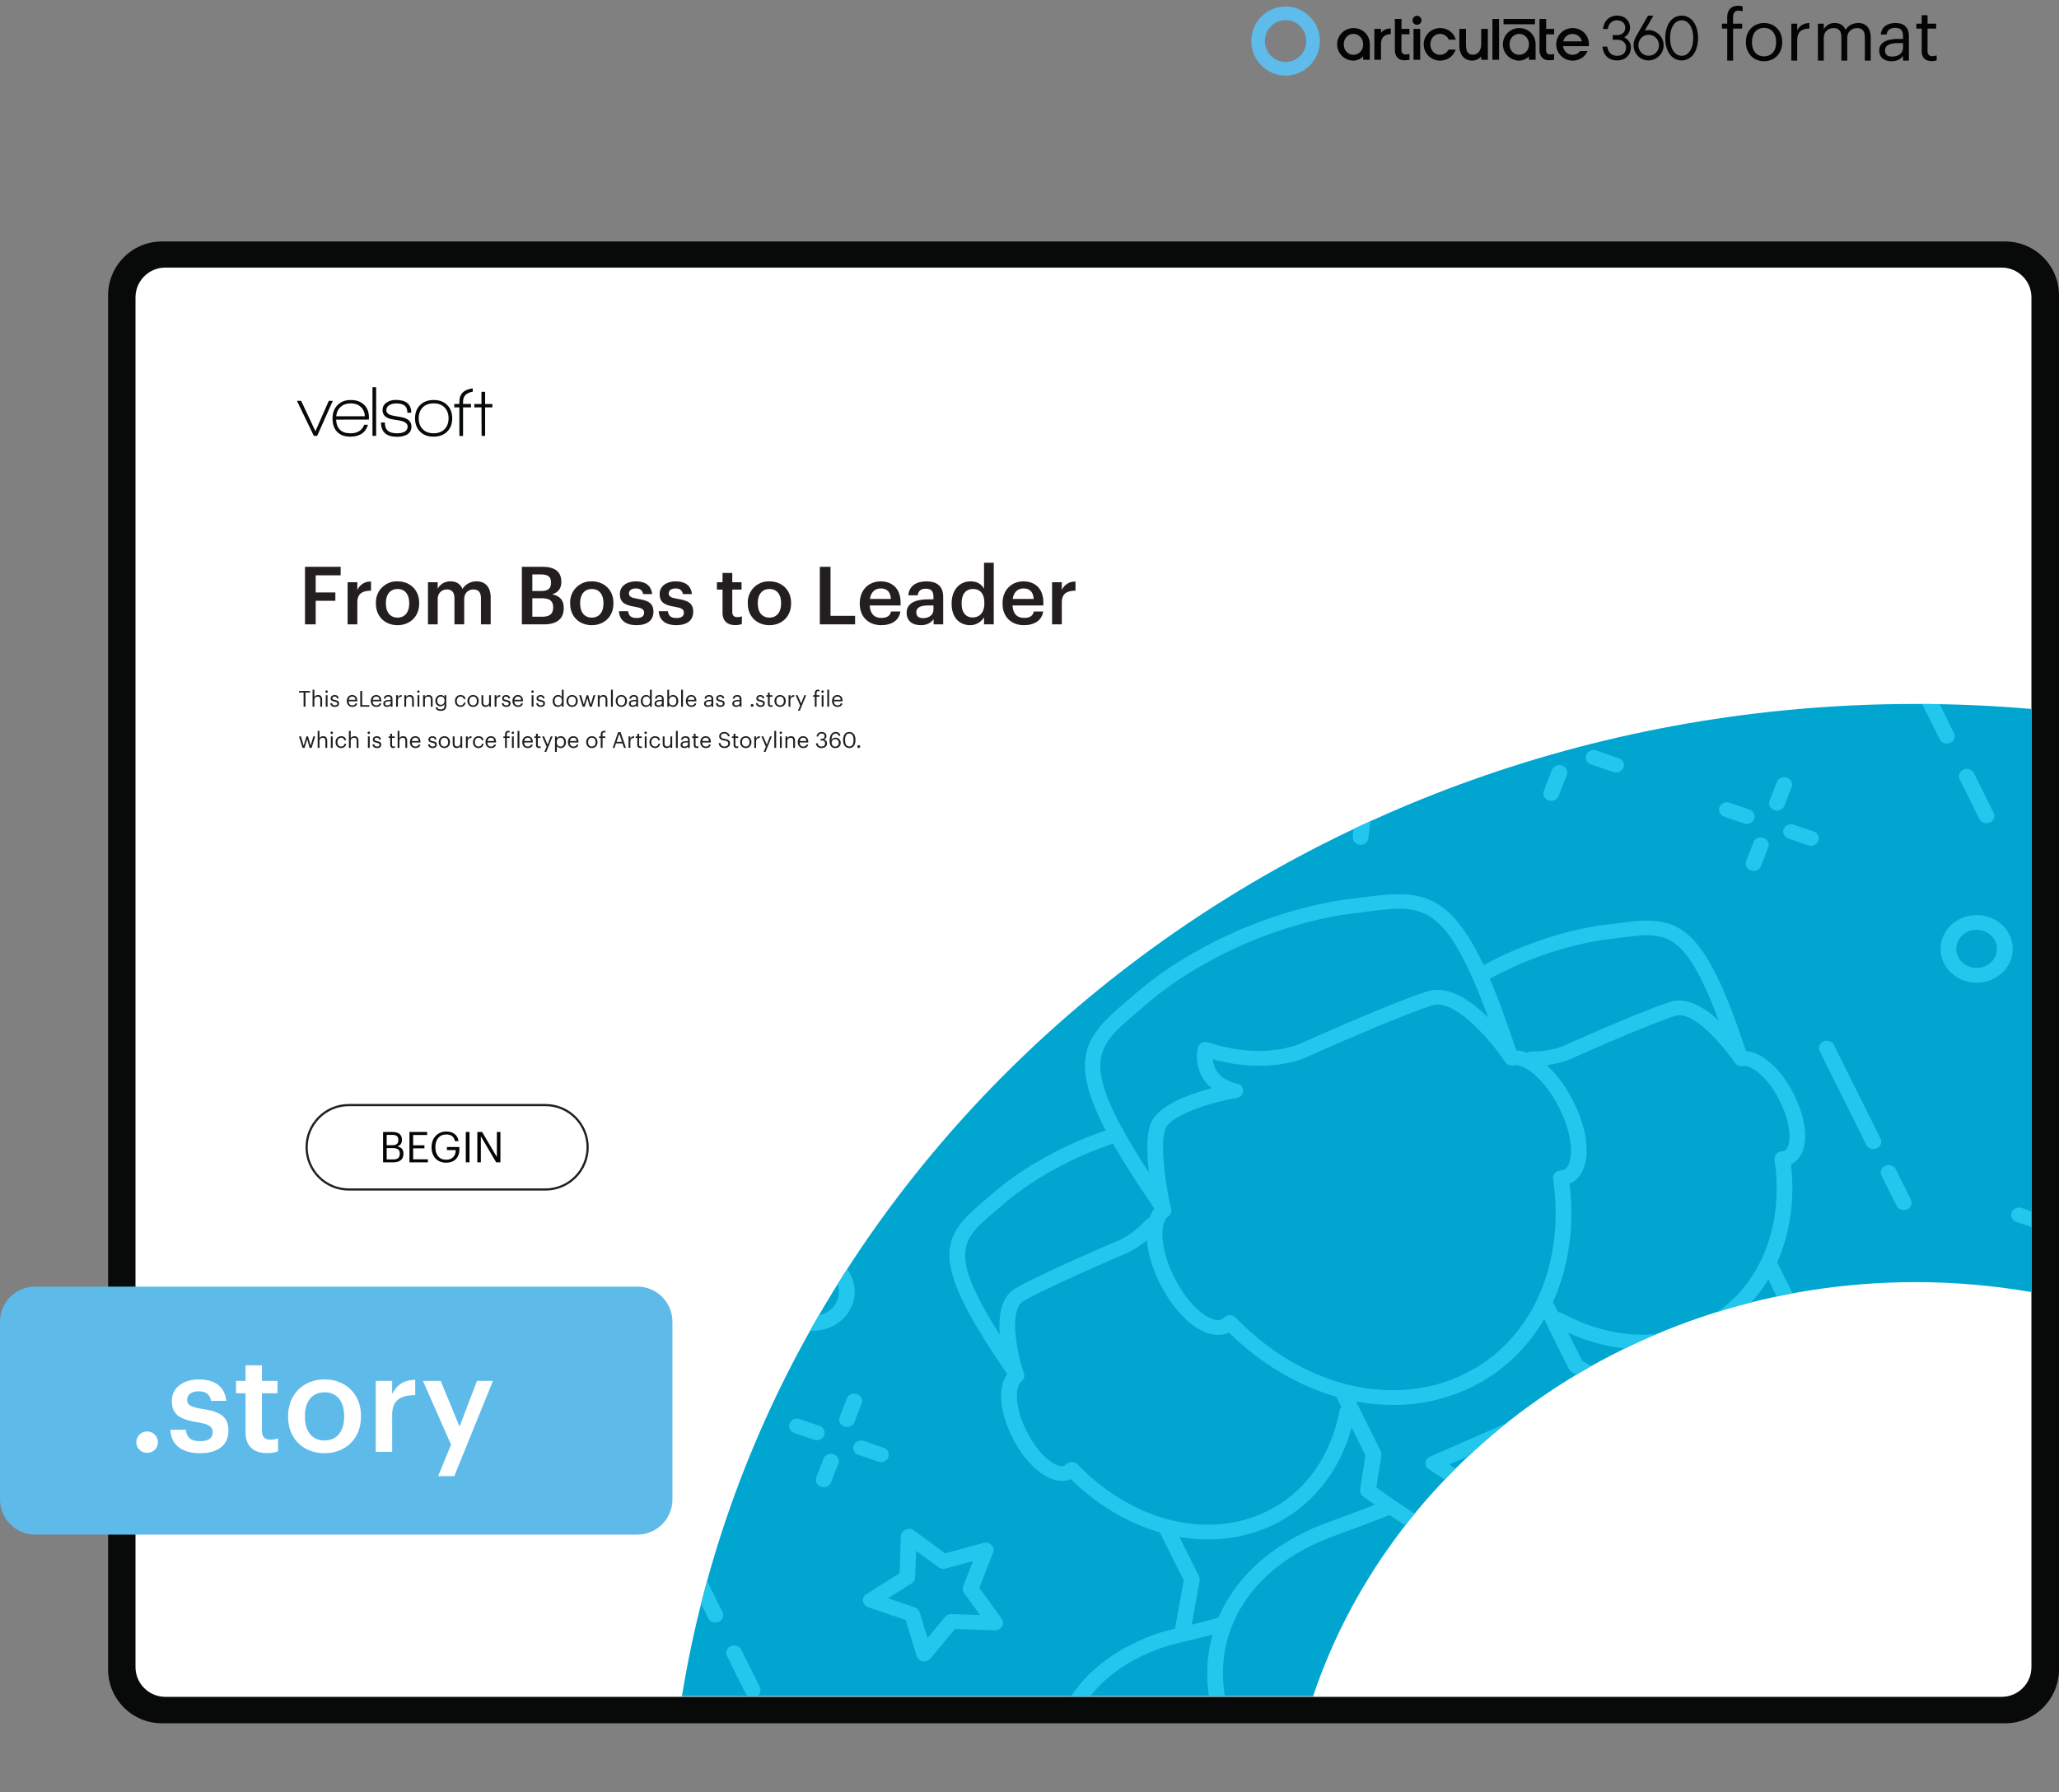 <svg xmlns="http://www.w3.org/2000/svg" xmlns:xlink="http://www.w3.org/1999/xlink" width="1251.275" height="1089.232" viewBox="0 0 938.456 816.924"><rect x="0" y="0" width="938.456" height="816.924" fill="#808080" stroke="none"/><g data-name="Figure"><g data-name="PlacedPDF"><clipPath id="a"><path transform="matrix(1 0 0 -1 0 816.924)" d="M49.276 31.411h889.18v785.514H49.276z"></path></clipPath><g clip-path="url(#a)"><path d="M911.885 778.457H77.768c-11.98 0-21.694-9.713-21.694-21.694V136.61c0-11.982 9.713-21.695 21.694-21.695h834.117c11.981 0 21.694 9.713 21.694 21.695v620.153c0 11.98-9.713 21.694-21.694 21.694" fill="#fff"></path></g><path d="M144.555 198.683h-1.505l-7.719-15.962h1.93l6.51 13.836 6.083-13.836h1.831z" fill="#070a0a"></path><clipPath id="b"><path transform="matrix(1 0 0 -1 0 816.924)" d="M49.276 31.411h889.18v785.514H49.276z"></path></clipPath><g clip-path="url(#b)"><path d="M159.863 183.866c-1.854 0-3.375.523-4.563 1.57-1.19 1.047-1.88 2.486-2.077 4.318h13.083c-.11-1.832-.747-3.271-1.913-4.318-1.167-1.047-2.677-1.57-4.53-1.57m-6.672 7.425c.217 4.143 2.408 6.214 6.574 6.214 3.16 0 5.244-1.296 6.247-3.891h1.7c-.632 2.049-1.711 3.488-3.237 4.317-1.33.74-2.923 1.112-4.776 1.112-2.682 0-4.732-.774-6.15-2.322-1.33-1.44-1.994-3.435-1.994-5.986 0-2.507.757-4.536 2.273-6.084s3.527-2.322 6.035-2.322 4.514.703 6.018 2.109c1.505 1.407 2.258 3.299 2.258 5.675v1.145zM169.773 176.506h1.668v22.177h-1.668zM180.96 199.108c-4.864 0-7.295-2.18-7.295-6.542h1.734c0 1.723.446 2.977 1.341 3.762.893.785 2.311 1.177 4.252 1.177 1.308 0 2.388-.207 3.238-.62 1.047-.546 1.57-1.353 1.57-2.422 0-1.308-1.09-2.213-3.27-2.714-.154-.044-1.244-.219-3.272-.524-3.27-.5-4.906-1.919-4.906-4.252 0-1.526.654-2.715 1.962-3.566 1.112-.74 2.475-1.112 4.09-1.112 4.687 0 7.032 1.941 7.032 5.822h-1.767c0-1.482-.404-2.556-1.21-3.22-.807-.666-2.105-.999-3.892-.999-1.2 0-2.214.24-3.042.72-.96.567-1.44 1.352-1.44 2.355 0 1.308 1.07 2.148 3.206 2.518.567.11 1.722.317 3.467.622 3.184.545 4.776 1.995 4.776 4.35 0 1.657-.72 2.89-2.159 3.696-1.157.633-2.628.95-4.416.95M202.645 185.746c-1.2-1.254-2.867-1.88-5.004-1.88-2.094 0-3.751.615-4.972 1.847-1.222 1.232-1.831 2.895-1.831 4.99 0 2.07.615 3.722 1.847 4.954 1.232 1.232 2.884 1.847 4.956 1.847 2.07 0 3.723-.615 4.956-1.847 1.23-1.232 1.847-2.884 1.847-4.955 0-2.05-.6-3.702-1.8-4.956m-5.036 13.296c-2.595 0-4.65-.774-6.166-2.322s-2.273-3.554-2.273-6.018c0-2.552.779-4.585 2.339-6.1 1.559-1.516 3.614-2.274 6.165-2.274 2.552 0 4.596.758 6.133 2.273 1.538 1.516 2.307 3.55 2.307 6.101 0 2.55-.78 4.578-2.34 6.083-1.558 1.505-3.613 2.257-6.165 2.257M221.112 185.694v12.989h-1.602l-.066-12.99h-3.238v-1.536h3.238v-5.558h1.668v5.558h3.304v1.537zM211.051 183.08c0-2.543 1.472-4.048 4.416-4.518v-1.534c-4.055.51-6.084 2.526-6.084 6.052v1.047h-2.355v1.57h2.355v13.018h1.668v-13.018h3.631v-1.57h-3.63z" fill="#070a0a"></path><path d="M179.295 528.495c2.01 0 2.938-.89 2.938-2.571v-.077c0-1.702-.947-2.514-3.17-2.514h-2.823v5.162zm-.542-6.477c2.03 0 2.804-.734 2.804-2.436v-.077c0-1.566-.909-2.204-2.842-2.204h-2.475v4.717zm-4.156-6.032h4.156c2.572 0 4.447.851 4.447 3.577v.078c0 1.256-.503 2.377-2.088 2.918 2.011.484 2.765 1.508 2.765 3.306v.078c0 2.61-1.779 3.866-4.543 3.866h-4.737zM186.623 515.986h8.062v1.373h-6.38v4.697h5.143v1.373h-5.143v5.007h6.728v1.373h-8.41zM196.697 522.985v-.155c0-4.04 2.726-7.057 6.69-7.057 2.744 0 5.2 1.276 5.625 4.39h-1.682c-.387-2.204-1.895-3.056-3.905-3.056-3.17 0-4.988 2.32-4.988 5.704v.154c0 3.422 1.701 5.665 4.95 5.665 2.996 0 4.291-1.953 4.35-4.408h-4.04v-1.392h5.682v1.025c0 4.002-2.455 6.128-5.993 6.128-4.253 0-6.689-2.958-6.689-6.998M212.301 515.987h1.682v13.823h-1.682zM217.56 515.986h2.185l6.728 11.426v-11.426h1.604v13.823h-1.933l-6.98-11.85v11.85h-1.604z" fill="#030505"></path><path stroke-miterlimit="10" fill="none" stroke="#231f20" d="M158.987 542.19c-10.624 0-19.236-8.612-19.236-19.236s8.612-19.236 19.236-19.236h89.611c10.624 0 19.236 8.612 19.236 19.236s-8.612 19.236-19.236 19.236h-89.61z"></path><path d="M75.313 773.452c-7.428 0-13.555-6.05-13.555-13.555V135.533c0-7.429 6.05-13.555 13.555-13.555h837.03c7.428 0 13.554 6.05 13.554 13.555v624.364h.001c0 7.429-6.05 13.555-13.555 13.555zm863.144-12.368V134.576c0-13.555-11.028-24.506-24.506-24.506H73.781c-13.554 0-24.505 11.027-24.505 24.506v626.432c0 13.554 11.027 24.505 24.505 24.505h840.17c13.478 0 24.429-10.951 24.506-24.429" fill="#080909"></path></g><clipPath id="c"><path transform="matrix(1 0 0 -1 0 816.924)" d="M49.276 31.411h889.18v785.514H49.276z"></path></clipPath><g clip-path="url(#c)"><symbol id="d"><path d="M.075 0h.083v.453h.128v.07H.158v.094c0 .053.022.09.076.09A.163.163 0 0 0 .293.696v.07a.168.168 0 0 1-.062.01C.127.776.075.714.075.608V.523H0v-.07h.075V0z"></path></symbol><symbol id="e"><path d="M.257.069C.151.069.086.147.086.266v.008c0 .12.066.198.171.198.104 0 .171-.078.171-.199V.266C.428.148.362.069.257.069M.256 0c.149 0 .258.109.258.267v.008c0 .157-.109.266-.257.266C.109.541 0 .431 0 .274V.266C0 .113.107 0 .256 0z"></path></symbol><symbol id="f"><path d="M0 0h.083v.287c0 .129.067.162.172.167v.078C.161.529.116.488.083.429v.094H0V0z"></path></symbol><symbol id="g"><path d="M0 0h.083v.32c0 .094.07.14.138.14C.293.46.332.422.332.33V0h.083v.32c0 .094.07.14.138.14C.625.46.664.422.664.33V0h.083v.324c0 .152-.082.208-.176.208C.506.532.428.502.392.434.365.504.306.532.239.532A.17.17 0 0 1 .083.443v.08H0V0z"></path></symbol><symbol id="h"><path d="M.174 0c.077 0 .124.026.163.075V.009H.42v.345C.42.5.329.541.229.541.128.541.033.497.022.378h.083c.008.064.048.094.12.094.08 0 .112-.035.112-.118V.316H.262C.128.316 0 .275 0 .154 0 .047.077 0 .174 0m.008.066C.109.066.083.1.083.154c0 .077.077.103.182.103h.072V.192C.337.111.27.066.182.066z"></path></symbol><symbol id="i"><path d="M.216 0C.25 0 .27.005.287.011v.07A.17.17 0 0 0 .223.07C.181.07.158.095.158.146V.46H.28v.07H.158v.119H.075V.53H0V.46h.075V.138C.075.056.121 0 .216 0z"></path></symbol><use xlink:href="#d" transform="matrix(32.22 0 0 -32.22 784.82 27.627)" fill="#030505"></use><use xlink:href="#e" transform="matrix(32.22 0 0 -32.22 795.742 27.917)" fill="#030505"></use><use xlink:href="#f" transform="matrix(32.22 0 0 -32.22 816.46 27.627)" fill="#030505"></use><use xlink:href="#g" transform="matrix(32.22 0 0 -32.22 828.574 27.627)" fill="#030505"></use><use xlink:href="#h" transform="matrix(32.22 0 0 -32.22 856.51 27.917)" fill="#030505"></use><use xlink:href="#i" transform="matrix(32.22 0 0 -32.22 873.457 27.853)" fill="#030505"></use><path d="M740.277 16.994c1.298-.766 2.664-2.16 2.664-4.339 0-3.3-2.404-5.522-5.982-5.522-3.207 0-5.646 2.113-6.213 5.384l-.127.731h2.164l.106-.492c.478-2.19 1.998-3.497 4.07-3.497 2.27 0 3.785 1.365 3.785 3.396 0 2.292-1.796 3.334-3.567 3.334h-2.141v2.125h2.125c1.91 0 3.966 1.11 3.966 3.55 0 2.32-1.557 3.76-4.057 3.76-2.357 0-3.921-1.31-4.401-3.672l-.1-.497h-2.186l.11.717c.538 3.491 2.997 5.567 6.577 5.567 3.68 0 6.253-2.42 6.253-5.895.009-2.426-1.567-3.897-3.046-4.65M645.835 7.214a2.039 2.039 0 0 0-1.988 2.441 2.038 2.038 0 0 0 1.6 1.6 2.043 2.043 0 0 0 2.444-1.987 2.049 2.049 0 0 0-.599-1.456 2.049 2.049 0 0 0-1.457-.598M699.607 8.63h-14.323v2.427h14.323zM751.417 25.39c-2.608 0-4.654-2.09-4.654-4.76s2.046-4.774 4.654-4.774 4.687 2.104 4.687 4.787a4.604 4.604 0 0 1-1.334 3.35 4.673 4.673 0 0 1-1.534 1.034 4.728 4.728 0 0 1-1.82.363m0-11.667a6.365 6.365 0 0 0-1.787.265l3.974-6.854h-2.461l-5.32 9.229c-.904 1.656-1.255 2.866-1.255 4.267 0 3.875 3.013 6.91 6.856 6.91a7.021 7.021 0 0 0 4.839-2.076 6.872 6.872 0 0 0 1.992-4.833 6.871 6.871 0 0 0-1.992-4.832 7.017 7.017 0 0 0-4.84-2.076zM766.466 9.258c3.149 0 5.264 3.247 5.264 8.079 0 4.831-2.115 8.078-5.264 8.078-3.15 0-5.261-3.247-5.261-8.078 0-4.832 2.116-8.079 5.26-8.079m0-2.124c-4.464 0-7.465 4.101-7.465 10.203 0 6.101 3 10.203 7.466 10.203 4.465 0 7.466-4.099 7.466-10.203 0-6.105-3.001-10.203-7.466-10.203M629.739 14.649l-.297.349V13.17h-3.043v14.088h3.04V19.96c0-2.79 1.58-4.328 4.46-4.383v-2.598c-1.867.03-3.228.579-4.16 1.67M683.252 8.63h-3.039v18.628h3.039zM616.864 24.964c-2.5 0-4.384-2.043-4.384-4.75 0-2.705 1.885-4.75 4.384-4.75 2.499 0 4.44 2.045 4.44 4.75 0 2.707-1.91 4.75-4.44 4.75m0-12.163a7.422 7.422 0 0 0-5.247 2.172 7.41 7.41 0 0 0 0 10.484 7.426 7.426 0 0 0 5.247 2.17 6.255 6.255 0 0 0 4.44-1.938v1.569h3.043v-7.043c-.004-4.227-3.218-7.414-7.483-7.414M647.297 13.174h-3.04v14.084h3.04zM656.33 15.465a4.27 4.27 0 0 1 4.007 2.633h3.183c-.901-3.226-3.696-5.297-7.19-5.297a7.413 7.413 0 0 0-5.247 12.656 7.426 7.426 0 0 0 5.247 2.17c3.379 0 6.15-1.97 7.12-5.041h-3.232a4.263 4.263 0 0 1-3.888 2.378c-2.495 0-4.38-2.044-4.38-4.75s1.885-4.75 4.38-4.75M712.503 18.837l.07-.22a4.261 4.261 0 0 1 4.143-3.138 4.308 4.308 0 0 1 4.206 3.138l.066.22zm4.213-6.036a7.413 7.413 0 0 0-5.247 12.656 7.426 7.426 0 0 0 5.247 2.17c3.106 0 5.717-1.666 6.868-4.365h-3.399a4.221 4.221 0 0 1-3.469 1.702c-2.132 0-3.839-1.49-4.282-3.71l-.039-.2h11.751c.034-.28.052-.561.053-.843 0-4.223-3.218-7.41-7.483-7.41M638.778 8.63h-3.036v14.091c0 2.922 1.616 4.736 4.223 4.736a21.699 21.699 0 0 0 2.443-.182V24.65c-.648.098-1.3.156-1.955.174a1.745 1.745 0 0 1-1.689-1.852V15.65h3.644V13.17h-3.63zM704.704 8.63h-3.037v14.091c0 2.922 1.617 4.736 4.223 4.736a22.673 22.673 0 0 0 2.443-.178V24.65c-.647.098-1.3.156-1.954.174a1.744 1.744 0 0 1-1.69-1.852V15.65h3.658v-2.475h-3.643zM692.415 24.964c-2.499 0-4.384-2.043-4.384-4.75 0-2.705 1.885-4.75 4.384-4.75 2.499 0 4.443 2.045 4.443 4.75 0 2.707-1.913 4.75-4.443 4.75m0-12.163a7.42 7.42 0 0 0-7.421 7.414 7.414 7.414 0 0 0 7.421 7.413 6.247 6.247 0 0 0 4.443-1.94v1.57h3.039v-7.043c0-4.227-3.217-7.414-7.482-7.414M675.107 20.134c0 3.253-1.899 4.795-3.734 4.795-2.792 0-3.194-2.295-3.194-4.743v-7.012h-3.04v7.776c0 3.438 1.801 6.664 5.912 6.664a5.152 5.152 0 0 0 4.053-1.932v1.562h3.036v-14.07h-3.036z" fill="#030505"></path><path d="M585.946 28.254c5.205 0 9.424-4.275 9.424-9.548s-4.219-9.548-9.424-9.548c-5.205 0-9.424 4.275-9.424 9.548s4.22 9.548 9.424 9.548m0 6.2c8.63 0 15.624-7.051 15.624-15.748 0-8.698-6.995-15.748-15.624-15.748-8.629 0-15.624 7.05-15.624 15.748 0 8.697 6.995 15.748 15.624 15.748" fill="#5ebbea" fill-rule="evenodd"></path></g></g><g data-name="Figure"><clipPath id="j"><path transform="matrix(1 0 0 -1 0 816.924)" d="M873.056 496.049c-284.691 0-520.524-196.183-562.245-452.283H598.49c36.764 109.403 145.786 188.733 274.566 188.733 18.053 0 35.716-1.56 52.847-4.543v265.807a611.565 611.565 0 0 1-52.847 2.286z"></path></clipPath><g clip-path="url(#j)"><path d="M927.71 202.383H308.127v572.854h619.585z" fill="#00a6d0"></path><path d="m757.29 682.91 61.906-27.079c1.793-.784 2.57-2.784 1.733-4.466-.836-1.682-2.968-2.41-4.761-1.626l-61.908 27.078c-1.792.785-2.569 2.785-1.733 4.467.837 1.681 2.97 2.41 4.762 1.625M835.91 476.358c-.836-1.682-2.969-2.41-4.762-1.626-1.792.784-2.569 2.785-1.733 4.467l21.204 42.652c.836 1.681 2.969 2.41 4.762 1.625 1.792-.784 2.569-2.784 1.733-4.466zM859.312 531.385c-1.792.784-2.569 2.785-1.733 4.467l6.862 13.802c.836 1.681 2.969 2.41 4.761 1.625 1.793-.784 2.57-2.785 1.733-4.466l-6.86-13.802c-.837-1.682-2.97-2.41-4.763-1.626M797.354 369.01l-9.034-3.084c-1.86-.635-3.914.263-4.592 2.008-.677 1.745.281 3.672 2.142 4.307l9.033 3.084c.93.318 1.907.253 2.74-.111.833-.365 1.514-1.025 1.852-1.897.677-1.745-.281-3.672-2.141-4.307M817.572 375.912c-1.86-.635-3.915.264-4.592 2.008-.677 1.745.282 3.673 2.142 4.308l9.033 3.084c.93.318 1.907.253 2.74-.112.833-.364 1.513-1.024 1.852-1.896.677-1.745-.281-3.673-2.141-4.308zM799.192 383.952l-3.288 8.473c-.677 1.745.28 3.672 2.14 4.307.93.318 1.907.253 2.74-.112.833-.364 1.514-1.024 1.853-1.896l3.288-8.474c.677-1.744-.281-3.672-2.141-4.307-1.86-.635-3.916.264-4.592 2.009M808.692 369.294c.93.318 1.906.253 2.74-.112.832-.364 1.513-1.024 1.852-1.896l3.288-8.473c.677-1.745-.282-3.673-2.142-4.308-1.86-.635-3.915.264-4.592 2.008l-3.287 8.474c-.677 1.745.28 3.672 2.14 4.307M373.503 649.943l-9.033-3.084c-1.86-.635-3.915.264-4.592 2.008-.677 1.745.28 3.673 2.141 4.308l9.034 3.084a3.79 3.79 0 0 0 2.74-.112c.83-.364 1.513-1.024 1.851-1.897.678-1.744-.28-3.672-2.14-4.307M393.722 656.846c-1.86-.635-3.915.264-4.592 2.008-.677 1.745.281 3.673 2.141 4.308l9.033 3.084c.93.317 1.91.25 2.74-.112.83-.364 1.514-1.025 1.852-1.897.678-1.745-.281-3.672-2.14-4.307zM375.341 664.885l-3.288 8.474c-.677 1.745.281 3.672 2.141 4.307a3.79 3.79 0 0 0 2.74-.112c.83-.363 1.514-1.024 1.853-1.897l3.287-8.473c.677-1.745-.28-3.672-2.141-4.307-1.86-.635-3.915.264-4.592 2.008M390.58 635.439c-1.86-.635-3.915.264-4.592 2.008l-3.288 8.473c-.677 1.745.281 3.673 2.141 4.308.93.318 1.909.251 2.74-.112.83-.364 1.514-1.024 1.852-1.897l3.288-8.473c.677-1.745-.281-3.672-2.141-4.307M359.91 593.48c-2.747-5.526-.188-12.121 5.704-14.698 5.893-2.578 12.921-.176 15.67 5.35 2.747 5.527.189 12.12-5.704 14.697-5.892 2.577-12.922.179-15.67-5.348m27.868-12.19c-4.418-8.885-15.719-12.745-25.192-8.601-9.474 4.144-13.587 14.745-9.17 23.632 4.418 8.886 15.72 12.742 25.193 8.599 9.474-4.144 13.586-14.743 9.169-23.63M904.841 440.398c-4.63 2.025-10.152.143-12.31-4.2-2.16-4.343-.15-9.525 4.48-11.55 4.63-2.025 10.15-.138 12.31 4.205 2.159 4.344.15 9.52-4.48 11.545m-10.858-21.842c-8.211 3.591-11.777 12.78-7.948 20.483 3.827 7.698 13.623 11.042 21.835 7.45 8.207-3.59 11.773-12.778 7.946-20.476-3.83-7.702-13.626-11.047-21.833-7.457M327.563 739.255c1.793-.784 2.569-2.785 1.733-4.467l-26.05-52.4c-.836-1.682-2.969-2.41-4.762-1.626-1.793.784-2.569 2.785-1.733 4.466l26.05 52.401c.837 1.682 2.97 2.41 4.762 1.626M344.541 773.407c1.793-.784 2.57-2.784 1.734-4.466l-8.429-16.953c-.835-1.682-2.969-2.41-4.761-1.626-1.793.784-2.57 2.785-1.733 4.467l8.428 16.953c.836 1.681 2.969 2.41 4.761 1.625M858.107 276.742c-1.792.784-2.569 2.785-1.733 4.466l27.72 55.76c.836 1.682 2.97 2.41 4.762 1.626 1.793-.784 2.57-2.785 1.733-4.466l-27.72-55.76c-.836-1.682-2.969-2.41-4.762-1.626M894.926 350.804c-1.793.784-2.569 2.785-1.733 4.466l8.97 18.042c.835 1.682 2.968 2.41 4.761 1.626 1.793-.784 2.569-2.785 1.733-4.466l-8.97-18.043c-.836-1.681-2.968-2.41-4.761-1.625M702.249 340.616c.93.318 1.906.253 2.739-.112.833-.364 1.514-1.024 1.852-1.896.678-1.745-.282-3.675-2.14-4.308l-10.224-3.488c-1.86-.635-3.915.264-4.592 2.008-.676 1.745.283 3.674 2.142 4.307zM738.09 351.805c.833-.364 1.514-1.024 1.853-1.896.677-1.745-.282-3.672-2.141-4.308l-10.224-3.49c-1.86-.635-3.916.264-4.593 2.008-.676 1.745.282 3.673 2.142 4.308l10.224 3.49c.93.318 1.907.253 2.74-.112M711.975 348.935c-1.86-.635-3.915.264-4.592 2.009l-3.721 9.59c-.677 1.745.281 3.672 2.14 4.307.931.317 1.908.252 2.74-.112.834-.364 1.514-1.024 1.853-1.897l3.721-9.59c.677-1.744-.281-3.672-2.141-4.307M717.851 333.791c.93.318 1.907.253 2.74-.111.833-.365 1.514-1.025 1.852-1.897l3.722-9.588c.679-1.743-.281-3.672-2.14-4.307-1.861-.635-3.916.264-4.593 2.008l-3.722 9.588c-.678 1.743.281 3.673 2.141 4.307M411.246 495.975c-5.913 2.586-12.969.177-15.727-5.371-2.758-5.547-.19-12.165 5.724-14.751 5.913-2.587 12.969-.178 15.726 5.369 2.759 5.548.19 12.166-5.723 14.753m12.218-17.594c-4.427-8.906-15.755-12.774-25.25-8.62-9.494 4.152-13.617 14.777-9.19 23.683 4.429 8.908 15.756 12.776 25.25 8.623 9.495-4.153 13.619-14.778 9.19-23.686M638.482 331.286a3.485 3.485 0 0 0 1.708-1.575c9.38-18.057 19.322-29.962 19.418-30.08 1.226-1.458.963-3.571-.592-4.721s-3.8-.904-5.03.556c-.424.504-10.497 12.549-20.237 31.302-.869 1.67-.131 3.681 1.648 4.494a3.792 3.792 0 0 0 3.085.024M619.823 385.053c.651.056 1.278-.059 1.828-.3 1.12-.49 1.94-1.512 2.061-2.75 1.03-10.921 3.81-22.376 8.258-34.044.666-1.747-.302-3.673-2.166-4.296-1.867-.628-3.919.287-4.58 2.032-4.655 12.207-7.566 24.224-8.654 35.714-.173 1.847 1.283 3.48 3.253 3.644M386.25 420.375c-.059 1.853 1.497 3.404 3.473 3.46.158.003 15.927.496 37.255 4.89.8.164 1.595.065 2.282-.236.977-.427 1.738-1.262 1.987-2.325.427-1.813-.796-3.606-2.729-4.004-22.032-4.54-37.915-5.026-38.58-5.044-1.975-.064-3.629 1.4-3.688 3.259M482.099 447.365a3.787 3.787 0 0 0 3.217.087 3.488 3.488 0 0 0 1.637-1.45c.939-1.632.29-3.671-1.453-4.552-10.861-5.499-22.935-10.22-35.881-14.034-1.877-.555-3.894.426-4.491 2.201-.592 1.77.456 3.657 2.346 4.213 12.512 3.685 24.16 8.24 34.625 13.535M533.232 335.687a3.773 3.773 0 0 0 3.198.583l26.287-7.09-9.378 24.1a3.183 3.183 0 0 0 .4 3.031l15.308 21.255-27.329-.915c-1.143-.038-2.243.438-2.951 1.291l-16.82 20.228-7.518-24.664c-.317-1.036-1.142-1.867-2.223-2.235l-25.705-8.754 22.682-14.33c.955-.6 1.541-1.596 1.58-2.672l.935-25.636zm-28.454-22.641-1.115 30.526-27.007 17.061c-1.118.706-1.72 1.942-1.556 3.196.166 1.256 1.068 2.32 2.335 2.75l30.607 10.425 8.95 29.368c.37 1.215 1.439 2.133 2.761 2.376a3.81 3.81 0 0 0 2.198-.254 3.532 3.532 0 0 0 1.31-.979l20.031-24.084 32.543 1.089c1.347.048 2.613-.624 3.26-1.728a3.181 3.181 0 0 0-.166-3.51l-18.23-25.31 11.165-28.696c.46-1.186.174-2.519-.749-3.443-.917-.924-2.313-1.287-3.607-.938l-31.297 8.44-25.645-18.821a3.778 3.778 0 0 0-3.722-.4c-1.222.534-2.021 1.666-2.066 2.932M415.515 721.725c.955-.601 1.541-1.596 1.58-2.673l.444-12.184 10.237 7.512a3.765 3.765 0 0 0 3.198.584l12.49-3.368-4.454 11.45a3.184 3.184 0 0 0 .396 3.034l7.278 10.102-12.99-.433a3.778 3.778 0 0 0-1.642.312 3.542 3.542 0 0 0-1.31.979l-7.995 9.612-3.573-11.723c-.317-1.035-1.142-1.866-2.223-2.234l-12.214-4.16zm-2.728 16.703 5.008 16.426c.37 1.214 1.439 2.133 2.761 2.375 1.327.24 2.68-.236 3.508-1.233l11.203-13.468 18.2.607a3.754 3.754 0 0 0 1.642-.312 3.512 3.512 0 0 0 1.62-1.416 3.188 3.188 0 0 0-.165-3.51l-10.196-14.158 6.241-16.046c.463-1.188.174-2.52-.745-3.446-.92-.923-2.315-1.286-3.61-.936l-17.502 4.72-14.344-10.528c-2.126-1.562-5.699.001-5.79 2.532l-.623 17.074-15.103 9.542c-1.119.706-1.72 1.942-1.556 3.196.165 1.255 1.067 2.32 2.334 2.75zM906.09 711.257c-1.86-.634-3.915.264-4.592 2.009-.678 1.745.28 3.672 2.14 4.307l9.034 3.084c.93.318 1.907.253 2.74-.112.833-.364 1.514-1.024 1.852-1.896.677-1.745-.28-3.673-2.141-4.308zM821.392 771.823l41.505-18.155c1.793-.784 2.57-2.784 1.733-4.466-.836-1.682-2.968-2.41-4.761-1.625l-53.996 23.617c-.366.16-.677.38-.953.629z" fill="#23c7ee"></path><path d="M755.877 628.138c-6.359 3.27-12.767 6.444-19.181 9.61.109-2.125.303-4.202.363-6.352.004-.11-.05-.205-.057-.312a3.09 3.09 0 0 0-.154-.83c-.056-.158-.135-.296-.214-.442a3.219 3.219 0 0 0-.448-.66c-.128-.14-.275-.252-.426-.372-.138-.11-.234-.252-.393-.343l-14.266-8.216-6.314-12.7c20.673 9.312 42.672 10.104 61.304 1.955 12.731-5.57 22.863-14.726 29.857-26.28l8.906 17.915c.052.104.149.17.21.267a3.414 3.414 0 0 0 .966.993c.095.065.155.16.259.217l18.717 10.299c-3.913 2.639-7.755 5.162-10.647 6.67-21.001-6.462-45.139-3.77-68.482 8.581m-33.058 54.84L705.88 663.1l1.816-18.007c.122-1.203-.453-2.371-1.503-3.066a3.775 3.775 0 0 0-3.577-.299l-50.802 22.22c-1.165.51-1.949 1.563-2.057 2.764-.108 1.201.48 2.364 1.537 3.05l16.334 10.57 5.342 24.928c-13.097-6.096-28.71-14.852-45.665-27.296l2.307-14.57c.016-.103-.023-.196-.017-.298a3.037 3.037 0 0 0-.038-.67 3.047 3.047 0 0 0-.168-.655c-.037-.096-.028-.196-.075-.29l-11.275-22.681c17.004 3.193 34.121 1.665 49.656-5.13 15.528-6.791 27.775-18.1 36.097-32.36l11.269 22.667c.046.092.133.15.186.236.122.199.265.373.43.547.163.17.33.322.522.455.087.061.138.15.233.204l13.357 7.692c-.626 17.67-3.004 34.367-6.97 49.865m-52.08-8.797-10.226-6.619 39.46-17.26-1.17 11.603zm38.987 44.055c-4.378-.926-14.551-3.464-28.676-9.384l-6.224-29.042 26.314-11.51 19.496 22.877c-4.25 14.046-8.804 23.235-10.91 27.06m-103.222-24.763c-25.103 8.864-42.827 24.475-51.059 43.705-3.09 1.11-7.622 2.25-12.296 3.365l3.621-20.068c.02-.113-.019-.216-.01-.327a3.064 3.064 0 0 0-.191-1.334c-.04-.106-.032-.216-.084-.32l-8.905-17.913c13.93 2.4 27.92 1.006 40.652-4.563 18.636-8.151 32.134-24.475 37.813-45.323l6.32 12.713-2.459 15.531c-.022.142.026.273.023.413-.006.236-.008.46.039.692.042.212.12.403.203.602.084.199.167.39.292.573.135.198.3.36.476.528.104.1.163.226.283.315 1.817 1.353 3.584 2.578 5.37 3.85-6.688 2.565-13.385 5.115-20.088 7.561M491.186 667.55a3.687 3.687 0 0 0-2.62-1.1c-1.002-.01-1.959.37-2.64 1.059-.362.36-.61.508-.89.63-3.111 1.361-11.372-4.186-17.234-15.977-5.67-11.407-4.977-20.464-2.33-22.365 1.16-.837 1.666-2.25 1.27-3.574l-.13-.438c-.011-.036-.002-.071-.015-.107-.071-.21-.145-.452-.218-.673l-.04-.136c-.003-.009-.009-.016-.011-.024-3-9.24-6.575-27.91.267-31.856 8.076-4.657 27.514-13.318 38.193-17.99 4.39-1.92 7.287-3.187 7.33-3.182.253-.072 4.903-1.767 10.62-6.568.441 5.862 2.387 12.642 5.855 19.618 8.453 17.003 21.825 26.765 31.105 22.707.145-.065.287-.131.427-.197 14.647 14.41 31.577 24.286 48.94 29.278l2.336 4.7c-.421.449-.764.966-.88 1.599-4.04 21.8-16.91 38.922-35.318 46.973-26.587 11.63-59.567 2.848-84.017-22.377m-35.503-59.225c-1.667-2.637-3.353-5.27-4.9-7.936-17.893-30.694-11.457-36.158 2.647-48.126 1.254-1.065 2.555-2.17 3.886-3.33 9.687-8.41 22.347-16.203 36.576-22.52 4.432-1.912 8.94-3.608 13.428-5.125.385.676.704 1.293 1.109 1.987 5.373 9.25 11.434 18.289 17.295 27.03l.43.641c-.977 1.163-1.678 2.617-2.249 4.192-.61.186-1.19.47-1.633.964-6.449 7.137-12.561 9.405-12.873 9.503-1.404.604-34.78 14.87-46.556 21.657-6.625 3.821-7.811 12.615-7.16 21.063m62.356-146.726c1.5-1.274 3.057-2.595 4.648-3.981 11.661-10.125 26.885-19.498 43.994-27.092 17.238-7.429 34.68-12.344 50.434-14.213 2.165-.254 4.245-.524 6.248-.782 22.944-2.971 33.415-4.326 49.875 35.193 1.801 4.309 3.459 8.72 5.072 13.14-7.965-7.844-18.238-14.933-27.637-11.995-15.658 4.89-55.27 22.61-57.17 23.47-.176.078-16.487 8.387-42.878-.19-.974-.316-2.034-.207-2.943.254-.897.477-1.53 1.295-1.74 2.241-1.033 4.684-.436 12.962 6.408 18.388-10.625 2.766-25.532 8.146-28.225 17.004-1.661 5.469-1.32 13.854-.444 21.455-3.1-4.763-6.138-9.576-8.961-14.436-21.697-37.224-13.858-43.879 3.319-58.456m173.714-21.73c14.338-6.177 28.845-10.267 41.931-11.82 1.81-.211 3.546-.435 5.225-.653 18.841-2.442 27.44-3.554 41.011 29.034 1.181 2.827 2.246 5.73 3.327 8.622-6.48-5.898-14.426-10.7-21.803-8.396-13.109 4.096-46.211 18.909-47.836 19.639-.039.046-5.814 2.987-15.813 3.034-.673.004-1.27.233-1.81.544-1.654-.603-3.292-1.034-4.87-1.08l-.278-.805c-3.365-9.803-6.838-19.938-10.93-29.712-.307-.738-.607-1.367-.912-2.08 4.12-2.246 8.392-4.39 12.758-6.327M533.777 550.856l-.25-.839c-1.663-7.435-5.054-26.765-2.509-35.14 1.939-6.376 20.242-12.267 32.618-14.409 1.655-.296 2.888-1.637 2.932-3.226.04-1.591-1.113-2.99-2.765-3.35-8.585-1.888-10.665-7.272-11.018-11.048 27.021 7.338 43.532-1.274 44.026-1.548.401-.188 40.878-18.288 56.126-23.05 9.188-2.871 24.29 13.16 32.161 24.53.012.015.016.035.027.05l.192.263c.135.197.285.403.416.597.02.03.053.044.074.073l.332.455c.83 1.129 2.306 1.676 3.734 1.38 4.874-1.017 14.428 6.615 20.882 19.596 7.308 14.703 6.099 26.227 2.014 28.013-.478.21-.915.304-1.557.338a3.66 3.66 0 0 0-2.56 1.217 3.192 3.192 0 0 0-.788 2.59c5.895 40.758-11.064 76.176-43.198 90.232-32.133 14.054-71.956 3.472-101.456-26.962a3.685 3.685 0 0 0-2.62-1.099 3.77 3.77 0 0 0-1.546.314c-.408.179-.78.429-1.094.745-.443.44-.803.693-1.28.902-4.085 1.787-14.273-4.752-21.582-19.454-6.454-12.982-6.544-24.752-2.581-27.601 1.16-.836 1.662-2.248 1.27-3.569m256.119-67.534c.006.008.008.019.014.027l.097.132c.129.186.274.387.395.566.02.031.055.048.077.078l.28.383c.825 1.132 2.3 1.675 3.728 1.378 3.255-.68 11.1 4.643 16.77 16.05 5.863 11.79 5.083 21.292 1.97 22.653-.287.126-.556.205-1.083.232a3.66 3.66 0 0 0-2.56 1.217 3.191 3.191 0 0 0-.788 2.59c4.883 33.784-9.146 63.126-35.734 74.756-18.406 8.05-40.663 6.294-61.064-4.817-.587-.32-1.226-.407-1.859-.395l-2.33-4.687c7.09-15.69 9.912-34.21 7.553-54.009 9.555-3.86 10.47-19.862 1.887-37.127-3.466-6.971-7.749-12.725-12.249-16.81 7.565-1.02 11.877-3.253 11.916-3.285.328-.149 34.1-15.263 46.792-19.221 7.603-2.374 20.564 12.198 26.188 20.289m130.263 173.134-33.295 14.563a2224.223 2224.223 0 0 0-24.452-25.47l40.173-17.572c1.793-.785 2.569-2.785 1.733-4.467-.836-1.681-2.969-2.41-4.762-1.625l-42.202 18.459c-.403-.41-.81-.837-1.213-1.247-6.95-7.163-14.917-12.612-23.537-16.439 2.621-1.645 5.43-3.528 8.213-5.41 4.311-2.913 8.774-5.928 11.849-7.51 23.983-12.688 48.916-12.109 67.493.953v-8.197c-20.263-11.983-46.115-11.8-70.975 1.37-2.23 1.145-4.914 2.842-7.794 4.744l-20.512-11.285-10.893-21.912c5.835-13.03 8.176-28.36 6.293-44.74 8.032-3.537 8.67-17.104 1.475-31.576-5.84-11.748-14.477-19.458-21.923-19.962l-.037-.115c-2.827-8.256-5.754-16.792-9.203-25.037-14.927-35.855-26.95-36.057-48.66-33.246-1.645.212-3.356.437-5.138.642-17.445 2.073-33.574 7.88-44.068 12.399-4.293 1.906-8.464 3.996-12.511 6.176-16.048-34.12-30-34.167-53.828-31.08-1.974.255-4.024.521-6.161.768-20.819 2.474-40.057 9.399-52.572 14.793-12.409 5.508-30.433 14.88-45.838 28.253a406.598 406.598 0 0 1-4.583 3.927c-17.84 15.14-26.77 25.196-9.222 58.662-4.388 1.509-8.79 3.167-13.146 5.044-10.4 4.62-25.508 12.476-38.422 23.684-1.31 1.145-2.588 2.228-3.819 3.274-16.251 13.793-23.816 22.563-4.13 56.33 4.501 7.757 9.576 15.324 14.485 22.641l.116.177c-4.372 5.673-3.624 16.833 2.215 28.577 7.194 14.472 18.684 22.735 26.736 19.237 12.167 11.883 26.192 20.055 40.583 24.237l10.893 21.911-3.968 21.993c-3.402.845-6.502 1.679-8.847 2.535-18.12 6.393-31.693 16.946-39.563 30.024l8.413.105c7.29-10.281 18.783-18.602 33.708-23.85 3.232-1.178 8.562-2.447 13.716-3.673 3.323-.79 6.667-1.597 9.695-2.423-2.419 8.648-3.093 17.867-1.712 27.459.077.56.165 1.134.242 1.695l7.291.53s-.288-2.072-.43-3.106c-4.558-31.676 14.976-59.187 51-71.925 8.134-2.965 16.228-6.02 24.292-9.147 43.8 29.437 76.22 34.527 77.695 34.745.094.014.183-.005.276.001.1.008.192.002.293.002.525-.003 1.036-.077 1.493-.277.002 0 .002-.002.004-.003h.004c.456-.2.843-.519 1.182-.893.068-.075.134-.14.195-.222.053-.07.125-.12.173-.195.293-.452 7.225-11.374 13.38-32.43 4.167-14.232 6.883-29.58 8.194-45.742a1287.06 1287.06 0 0 0 23.113-11.577c33.482-17.726 68.544-14.037 91.497 9.622 9.728 9.9 19.533 20.102 29.221 30.352l-121.354 53.08-73.293 32.058-36.156 15.815h16.957l22.228-9.723 73.292-32.058 125.726-54.991 32.682-14.295zM920.343 727.085c-1.469-.007-2.851.829-3.382 2.198l-3.288 8.474c-.677 1.745.281 3.672 2.141 4.307.93.318 1.907.253 2.74-.112a3.446 3.446 0 0 0 1.79-1.775zM926.467 552.347l-4.97-1.696c-1.86-.635-3.914.264-4.591 2.008-.677 1.745.281 3.673 2.14 4.308l7.42 2.533zM352.811 412.186c-.766.814-1.065 1.927-.802 2.985l5.036 20.272-20.37-8.264a3.802 3.802 0 0 0-3.273.208l-18.995 10.76 2.082-20.726c.109-1.08-.347-2.146-1.222-2.857l-16.78-13.622 21.655-4.544c1.135-.245 2.07-.973 2.52-1.974l8.629-19.18 11.3 17.916c.59.935 1.626 1.547 2.78 1.638l22.112 1.77zm25.387-19.653c-.505-1.177-1.674-1.989-3.022-2.097l-27.358-2.189-13.981-22.165c-.69-1.094-1.976-1.729-3.326-1.643-1.348.095-2.534.879-3.059 2.048l-10.673 23.73-19.501 4.092v14.542l11.904 9.663-2.578 25.64c-.127 1.263.515 2.487 1.662 3.163a3.773 3.773 0 0 0 3.757.03l23.503-13.31 25.202 10.222c.952.388 2.02.362 2.936-.038a3.67 3.67 0 0 0 .782-.466c1.04-.814 1.5-2.107 1.192-3.343l-6.232-25.082 18.153-19.323c.896-.952 1.142-2.296.639-3.474" fill="#23c7ee"></path></g></g><symbol id="k"><path d="M0 0h.133v.293h.244v.103H.133v.213h.31v.106H0V0z"></path></symbol><symbol id="l"><path d="M0 0h.121v.272c0 .111.064.145.17.146v.113a.174.174 0 0 1-.17-.106v.098H0V0z"></path></symbol><symbol id="m"><path d="M.269.094C.177.094.124.161.124.268v.008c0 .108.055.173.145.173S.413.383.413.275V.268C.413.161.359.094.269.094M.268 0c.154 0 .269.106.269.269v.008c0 .16-.115.267-.268.267A.259.259 0 0 1 0 .274V.266C0 .107.114 0 .268 0z"></path></symbol><symbol id="n"><path d="M0 0h.121v.313c0 .08.055.12.115.12C.295.433.329.4.329.323V0H.45v.313c0 .08.055.12.115.12.06 0 .093-.033.093-.11V0h.121v.331c0 .144-.078.203-.174.203A.206.206 0 0 1 .428.44C.402.505.348.534.28.534A.175.175 0 0 1 .121.443v.08H0V0z"></path></symbol><symbol id="o"><path d="M0 0z"></path></symbol><symbol id="p"><path d="M0 0h.275C.432 0 .52.067.52.2v.004C.52.299.474.352.377.373.458.398.49.454.49.525v.004c0 .13-.087.186-.234.186H0V0m.13.095v.229h.12C.348.324.389.287.389.213V.209C.389.135.348.095.259.095H.13m0 .319V.62h.108C.323.62.362.591.362.523V.519C.362.446.328.414.24.414H.13z"></path></symbol><symbol id="q"><path d="M.219 0c.134 0 .209.061.209.167 0 .111-.073.141-.196.16C.149.341.124.356.124.394c0 .037.031.062.083.062C.263.456.29.434.3.386h.112C.399.504.314.544.207.544.109.544.011.492.011.387.011.289.062.25.2.228.277.215.312.199.312.156.312.112.283.089.218.089.147.089.12.12.114.173H0C.005.062.084 0 .219 0z"></path></symbol><symbol id="r"><path d="M.228 0C.265 0 .291.006.31.013v.096a.149.149 0 0 0-.059-.01c-.038 0-.06.021-.06.067v.275h.115v.091H.191v.115H.07V.532H0V.441h.07V.155C.07.056.124 0 .228 0z"></path></symbol><symbol id="s"><path d="M0 0h.438v.106H.133v.609H0V0z"></path></symbol><symbol id="t"><path d="M.265 0c.134 0 .223.06.24.17H.388C.379.119.341.09.268.09c-.09 0-.14.056-.144.155h.383V.28C.507.467.39.544.26.544.111.544 0 .436 0 .274V.266C0 .101.111 0 .265 0M.126.326c.012.081.061.13.134.13.075 0 .121-.04.127-.13H.126z"></path></symbol><symbol id="u"><path d="M.175 0c.08 0 .126.029.16.074V.01h.119v.343c0 .143-.092.191-.209.191C.128.544.031.493.021.371h.117c.006.052.037.082.1.082.071 0 .095-.035.095-.105V.321H.268C.118.321 0 .277 0 .155 0 .046.079 0 .175 0m.029.087C.144.087.12.116.12.16c0 .064.059.085.151.085h.062V.193C.333.126.278.087.204.087z"></path></symbol><symbol id="v"><path d="M.23 0a.2.2 0 0 1 .172.098V.01h.121v.765H.402V.453C.373.505.32.544.235.544.099.544 0 .438 0 .271V.263C0 .093.099 0 .23 0m.03.096c-.078 0-.136.055-.136.17v.008c0 .113.052.175.141.175.088 0 .141-.057.141-.172V.269C.406.152.344.096.26.096z"></path></symbol><use xlink:href="#k" transform="matrix(36.704 0 0 -36.704 139.01 284.596)" fill="#231f20"></use><use xlink:href="#l" transform="matrix(36.704 0 0 -36.704 158.426 284.596)" fill="#231f20"></use><use xlink:href="#m" transform="matrix(36.704 0 0 -36.704 171.346 284.963)" fill="#231f20"></use><use xlink:href="#n" transform="matrix(36.704 0 0 -36.704 195.057 284.596)" fill="#231f20"></use><use xlink:href="#o" transform="matrix(36.704 0 0 -36.704 226.109 284.596)" fill="#231f20"></use><use xlink:href="#p" transform="matrix(36.704 0 0 -36.704 237.854 284.596)" fill="#231f20"></use><use xlink:href="#m" transform="matrix(36.704 0 0 -36.704 259.876 284.963)" fill="#231f20"></use><use xlink:href="#q" transform="matrix(36.704 0 0 -36.704 282.12 284.963)" fill="#231f20"></use><use xlink:href="#q" transform="matrix(36.704 0 0 -36.704 300.25 284.963)" fill="#231f20"></use><use xlink:href="#o" transform="matrix(36.704 0 0 -36.704 317.208 284.596)" fill="#231f20"></use><use xlink:href="#r" transform="matrix(36.704 0 0 -36.704 326.751 284.926)" fill="#231f20"></use><use xlink:href="#m" transform="matrix(36.704 0 0 -36.704 340.846 284.963)" fill="#231f20"></use><use xlink:href="#o" transform="matrix(36.704 0 0 -36.704 361.914 284.596)" fill="#231f20"></use><use xlink:href="#s" transform="matrix(36.704 0 0 -36.704 373.66 284.596)" fill="#231f20"></use><use xlink:href="#t" transform="matrix(36.704 0 0 -36.704 391.864 284.963)" fill="#231f20"></use><use xlink:href="#u" transform="matrix(36.704 0 0 -36.704 413.226 284.963)" fill="#231f20"></use><use xlink:href="#v" transform="matrix(36.704 0 0 -36.704 433.744 284.963)" fill="#231f20"></use><use xlink:href="#t" transform="matrix(36.704 0 0 -36.704 456.94 284.963)" fill="#231f20"></use><use xlink:href="#l" transform="matrix(36.704 0 0 -36.704 479.514 284.596)" fill="#231f20"></use></g><g data-name="P"><symbol id="w"><path d="M.208 0h.087v.644h.208v.071H0V.644h.208V0z"></path></symbol><symbol id="x"><path d="M0 0h.083v.317c0 .094.069.143.146.143C.313.46.352.419.352.327V0h.083v.321c0 .152-.076.211-.184.211C.165.532.107.489.083.44v.333H0V0z"></path></symbol><symbol id="y"><path d="M.015 0h.083v.523H.015V0m.04.632c.03 0 .055.025.055.055S.085.742.055.742A.055.055 0 0 1 0 .687C0 .657.025.632.055.632z"></path></symbol><symbol id="z"><path d="M.205 0c.127 0 .192.064.192.159C.397.27.321.294.213.314.117.331.091.35.091.397c0 .045.039.075.099.075C.256.472.288.447.3.39h.08C.366.503.285.541.191.541.109.541.014.491.014.394.014.303.06.265.196.24.277.225.318.207.318.152.318.096.283.069.204.069.12.069.087.108.081.17H0C.005.063.08 0 .205 0z"></path></symbol><symbol id="A"><path d="M0 0z"></path></symbol><symbol id="B"><path d="M.253 0c.118 0 .205.055.223.16H.393C.382.099.335.069.254.069.147.069.09.135.086.254H.48v.027c0 .187-.114.26-.235.26C.101.541 0 .431 0 .273V.265C0 .104.105 0 .253 0M.089.321C.103.414.16.472.245.472c.086 0 .142-.043.15-.151H.089z"></path></symbol><symbol id="C"><path d="M0 0h.414v.071H.087v.644H0V0z"></path></symbol><symbol id="D"><path d="M.174 0c.077 0 .124.026.163.075V.009H.42v.345C.42.5.329.541.229.541.128.541.033.497.022.378h.083c.008.064.048.094.12.094.08 0 .112-.035.112-.118V.316H.262C.128.316 0 .275 0 .154 0 .047.077 0 .174 0m.008.066C.109.066.083.1.083.154c0 .077.077.103.182.103h.072V.192C.337.111.27.066.182.066z"></path></symbol><symbol id="E"><path d="M0 0h.083v.287c0 .129.067.162.172.167v.078C.161.529.116.488.083.429v.094H0V0z"></path></symbol><symbol id="F"><path d="M0 0h.083v.317c0 .094.069.143.146.143C.313.46.352.419.352.327V0h.083v.321c0 .152-.076.211-.184.211C.165.532.107.489.083.44v.083H0V0z"></path></symbol><symbol id="G"><path d="M.248 0c.146 0 .249.074.25.226v.488H.415V.63a.187.187 0 0 1-.171.093C.1.723 0 .605 0 .463V.456C0 .312.101.208.238.208c.076 0 .147.048.177.099V.231C.415.119.35.07.247.07.158.07.108.101.096.161H.011C.025.073.093 0 .248 0M.247.277C.159.277.086.345.086.459v.008c0 .11.062.187.166.187.102 0 .166-.068.166-.185V.462C.418.345.344.277.247.277z"></path></symbol><symbol id="H"><path d="M.256 0c.126 0 .217.084.228.197H.407C.398.112.331.069.257.069.156.069.086.137.086.265v.008c0 .123.073.199.168.199.072 0 .132-.031.145-.114h.082C.465.491.363.541.254.541.114.541 0 .433 0 .273V.265C0 .103.11 0 .256 0z"></path></symbol><symbol id="I"><path d="M.257.069C.151.069.086.147.086.266v.008c0 .12.066.198.171.198.104 0 .171-.078.171-.199V.266C.428.148.362.069.257.069M.256 0c.149 0 .258.109.258.267v.008c0 .157-.109.266-.257.266C.109.541 0 .431 0 .274V.266C0 .113.107 0 .256 0z"></path></symbol><symbol id="J"><path d="M.182 0c.084 0 .142.043.166.092V.009h.083v.523H.348V.215C.348.121.278.072.204.072.122.072.083.113.083.205v.327H0V.201C0 .057.078 0 .182 0z"></path></symbol><symbol id="K"><path d="M.236 0a.22.22 0 0 1 .179.099v-.09h.083v.773H.415V.448a.187.187 0 0 1-.171.093C.1.541 0 .428 0 .268V.26C0 .097.099 0 .236 0m.009.069C.157.069.086.132.086.264v.008c0 .127.062.2.166.2.102 0 .166-.063.166-.197V.267C.418.133.342.069.245.069z"></path></symbol><symbol id="L"><path d="M.161 0h.091l.122.392L.483 0h.092l.163.523H.653L.53.102.411.523H.339L.212.102.09.523H0L.161 0z"></path></symbol><symbol id="M"><path d="M0 0h.084v.773H0V0z"></path></symbol><symbol id="N"><path d="M.26 0c.144 0 .238.11.238.27v.008C.498.441.397.541.26.541A.215.215 0 0 1 .083.444v.338H0V.009h.083v.086A.2.2 0 0 1 .26 0M.252.069C.15.069.08.132.08.266v.008c0 .134.074.198.171.198.088 0 .161-.066.161-.198V.266C.412.139.356.069.252.069z"></path></symbol><symbol id="O"><path d="M.064 0c.035 0 .064.028.064.064a.064.064 0 0 1-.064.064A.064.064 0 0 1 0 .064C0 .028.029 0 .064 0z"></path></symbol><symbol id="P"><path d="M.216 0C.25 0 .27.005.287.011v.07A.17.17 0 0 0 .223.07C.181.07.158.095.158.146V.46H.28v.07H.158v.119H.075V.53H0V.46h.075V.138C.075.056.121 0 .216 0z"></path></symbol><symbol id="Q"><path d="M.106 0H.19l.289.705H.394L.249.33l-.16.375H0L.205.236.106 0z"></path></symbol><symbol id="R"><path d="M.075 0h.083v.453h.128v.07H.158v.094c0 .053.021.09.074.09A.138.138 0 0 0 .286.698v.07a.147.147 0 0 1-.057.008C.126.776.075.714.075.608V.523H0v-.07h.075V0z"></path></symbol><use xlink:href="#w" transform="matrix(10.009 0 0 -10.009 136.29 322.13)" fill="#231f20"></use><use xlink:href="#x" transform="matrix(10.009 0 0 -10.009 142.456 322.13)" fill="#231f20"></use><use xlink:href="#y" transform="matrix(10.009 0 0 -10.009 148.31 322.13)" fill="#231f20"></use><use xlink:href="#z" transform="matrix(10.009 0 0 -10.009 150.563 322.22)" fill="#231f20"></use><use xlink:href="#A" transform="matrix(10.009 0 0 -10.009 154.957 322.13)" fill="#231f20"></use><use xlink:href="#B" transform="matrix(10.009 0 0 -10.009 158.06 322.22)" fill="#231f20"></use><use xlink:href="#C" transform="matrix(10.009 0 0 -10.009 164.195 322.13)" fill="#231f20"></use><use xlink:href="#B" transform="matrix(10.009 0 0 -10.009 168.998 322.22)" fill="#231f20"></use><use xlink:href="#D" transform="matrix(10.009 0 0 -10.009 174.693 322.22)" fill="#231f20"></use><use xlink:href="#E" transform="matrix(10.009 0 0 -10.009 180.529 322.13)" fill="#231f20"></use><use xlink:href="#F" transform="matrix(10.009 0 0 -10.009 184.292 322.13)" fill="#231f20"></use><use xlink:href="#y" transform="matrix(10.009 0 0 -10.009 190.147 322.13)" fill="#231f20"></use><use xlink:href="#F" transform="matrix(10.009 0 0 -10.009 192.83 322.13)" fill="#231f20"></use><use xlink:href="#G" transform="matrix(10.009 0 0 -10.009 198.425 324.041)" fill="#231f20"></use><use xlink:href="#A" transform="matrix(10.009 0 0 -10.009 204.25 322.13)" fill="#231f20"></use><use xlink:href="#H" transform="matrix(10.009 0 0 -10.009 207.352 322.22)" fill="#231f20"></use><use xlink:href="#I" transform="matrix(10.009 0 0 -10.009 213.058 322.22)" fill="#231f20"></use><use xlink:href="#J" transform="matrix(10.009 0 0 -10.009 219.443 322.22)" fill="#231f20"></use><use xlink:href="#E" transform="matrix(10.009 0 0 -10.009 225.439 322.13)" fill="#231f20"></use><use xlink:href="#z" transform="matrix(10.009 0 0 -10.009 228.72 322.22)" fill="#231f20"></use><use xlink:href="#B" transform="matrix(10.009 0 0 -10.009 233.565 322.22)" fill="#231f20"></use><use xlink:href="#A" transform="matrix(10.009 0 0 -10.009 238.8 322.13)" fill="#231f20"></use><use xlink:href="#y" transform="matrix(10.009 0 0 -10.009 242.162 322.13)" fill="#231f20"></use><use xlink:href="#z" transform="matrix(10.009 0 0 -10.009 244.414 322.22)" fill="#231f20"></use><use xlink:href="#A" transform="matrix(10.009 0 0 -10.009 248.808 322.13)" fill="#231f20"></use><use xlink:href="#K" transform="matrix(10.009 0 0 -10.009 251.911 322.22)" fill="#231f20"></use><use xlink:href="#I" transform="matrix(10.009 0 0 -10.009 258.187 322.22)" fill="#231f20"></use><use xlink:href="#L" transform="matrix(10.009 0 0 -10.009 263.962 322.13)" fill="#231f20"></use><use xlink:href="#F" transform="matrix(10.009 0 0 -10.009 272.47 322.13)" fill="#231f20"></use><use xlink:href="#M" transform="matrix(10.009 0 0 -10.009 278.475 322.13)" fill="#231f20"></use><use xlink:href="#I" transform="matrix(10.009 0 0 -10.009 280.627 322.22)" fill="#231f20"></use><use xlink:href="#D" transform="matrix(10.009 0 0 -10.009 286.632 322.22)" fill="#231f20"></use><use xlink:href="#K" transform="matrix(10.009 0 0 -10.009 292.077 322.22)" fill="#231f20"></use><use xlink:href="#D" transform="matrix(10.009 0 0 -10.009 298.312 322.22)" fill="#231f20"></use><use xlink:href="#N" transform="matrix(10.009 0 0 -10.009 304.148 322.22)" fill="#231f20"></use><use xlink:href="#M" transform="matrix(10.009 0 0 -10.009 310.443 322.13)" fill="#231f20"></use><use xlink:href="#B" transform="matrix(10.009 0 0 -10.009 312.595 322.22)" fill="#231f20"></use><use xlink:href="#A" transform="matrix(10.009 0 0 -10.009 317.83 322.13)" fill="#231f20"></use><use xlink:href="#D" transform="matrix(10.009 0 0 -10.009 320.892 322.22)" fill="#231f20"></use><use xlink:href="#z" transform="matrix(10.009 0 0 -10.009 326.297 322.22)" fill="#231f20"></use><use xlink:href="#A" transform="matrix(10.009 0 0 -10.009 330.691 322.13)" fill="#231f20"></use><use xlink:href="#D" transform="matrix(10.009 0 0 -10.009 333.754 322.22)" fill="#231f20"></use><use xlink:href="#A" transform="matrix(10.009 0 0 -10.009 338.748 322.13)" fill="#231f20"></use><use xlink:href="#O" transform="matrix(10.009 0 0 -10.009 342.171 322.18)" fill="#231f20"></use><use xlink:href="#z" transform="matrix(10.009 0 0 -10.009 344.584 322.22)" fill="#231f20"></use><use xlink:href="#P" transform="matrix(10.009 0 0 -10.009 349.248 322.2)" fill="#231f20"></use><use xlink:href="#I" transform="matrix(10.009 0 0 -10.009 352.981 322.22)" fill="#231f20"></use><use xlink:href="#E" transform="matrix(10.009 0 0 -10.009 359.417 322.13)" fill="#231f20"></use><use xlink:href="#Q" transform="matrix(10.009 0 0 -10.009 362.64 323.951)" fill="#231f20"></use><use xlink:href="#A" transform="matrix(10.009 0 0 -10.009 367.684 322.13)" fill="#231f20"></use><use xlink:href="#R" transform="matrix(10.009 0 0 -10.009 370.607 322.13)" fill="#231f20"></use><use xlink:href="#y" transform="matrix(10.009 0 0 -10.009 374.36 322.13)" fill="#231f20"></use><use xlink:href="#M" transform="matrix(10.009 0 0 -10.009 377.062 322.13)" fill="#231f20"></use><use xlink:href="#B" transform="matrix(10.009 0 0 -10.009 379.214 322.22)" fill="#231f20"></use><use xlink:href="#A" transform="matrix(10.009 0 0 -10.009 384.449 322.13)" fill="#231f20"></use></g><g data-name="P"><symbol id="S"><path d="M0 0h.083v.268A.198.198 0 0 1 .26.173c.144 0 .238.11.238.27v.008C.498.614.397.714.26.714A.215.215 0 0 1 .083.617v.088H0V0m.252.242C.15.242.08.305.08.439v.008c0 .134.074.198.171.198.088 0 .161-.066.161-.198V.439C.412.312.356.242.252.242z"></path></symbol><symbol id="T"><path d="M.075 0h.083v.453h.128v.07H.158v.094c0 .053.022.09.076.09A.163.163 0 0 0 .293.696v.07a.168.168 0 0 1-.062.01C.127.776.075.714.075.608V.523H0v-.07h.075V0z"></path></symbol><symbol id="U"><path d="M0 0h.082l.069.206h.295L.516 0h.086L.36.715H.246L0 0m.299.643L.423.275H.175l.124.368z"></path></symbol><symbol id="V"><path d="M.273 0C.415 0 .52.091.52.211.52.346.436.394.277.419.131.441.105.477.105.547c0 .067.051.116.149.116.099 0 .151-.037.168-.127H.5C.486.663.397.733.254.733.119.733.024.649.024.539c0-.127.089-.174.239-.197C.399.32.436.286.436.205.436.124.365.07.273.07.129.07.095.142.084.227H0C.013.105.082 0 .273 0z"></path></symbol><symbol id="W"><path d="M.25 0c.148 0 .254.078.254.208a.172.172 0 0 1-.138.18c.065.027.113.075.113.156C.479.643.4.733.264.733S.035.64.03.527h.076c.009.081.069.135.158.135.087 0 .13-.052.13-.12C.394.464.353.42.26.42H.21V.347h.054C.365.347.415.3.415.208.415.124.364.07.252.07.139.07.088.135.08.22H0C.005.095.098 0 .25 0z"></path></symbol><symbol id="X"><path d="M.257 0c.151 0 .247.096.247.239A.225.225 0 0 1 .27.473.208.208 0 0 1 .086.376c.004.189.08.286.188.286C.354.662.39.626.406.56h.083C.47.675.391.733.28.733.116.733 0 .599 0 .342V.325C0 .146.062 0 .257 0m0 .068C.161.068.092.13.092.247c0 .093.068.158.164.158.097 0 .159-.067.159-.17C.415.134.351.068.257.068z"></path></symbol><symbol id="Y"><path d="M.284.072C.165.072.089.166.089.347v.04c0 .176.072.276.193.276.121 0 .191-.108.191-.274v-.04C.473.168.409.072.284.072m0-.072C.46 0 .561.14.561.348v.04c0 .204-.103.345-.279.345C.107.733 0 .597 0 .386v-.04C0 .138.113 0 .284 0z"></path></symbol><use xlink:href="#L" transform="matrix(10.009 0 0 -10.009 136.28 340.896)" fill="#231f20"></use><use xlink:href="#x" transform="matrix(10.009 0 0 -10.009 144.788 340.896)" fill="#231f20"></use><use xlink:href="#y" transform="matrix(10.009 0 0 -10.009 150.643 340.896)" fill="#231f20"></use><use xlink:href="#H" transform="matrix(10.009 0 0 -10.009 152.935 340.986)" fill="#231f20"></use><use xlink:href="#x" transform="matrix(10.009 0 0 -10.009 159.03 340.896)" fill="#231f20"></use><use xlink:href="#A" transform="matrix(10.009 0 0 -10.009 164.175 340.896)" fill="#231f20"></use><use xlink:href="#y" transform="matrix(10.009 0 0 -10.009 167.538 340.896)" fill="#231f20"></use><use xlink:href="#z" transform="matrix(10.009 0 0 -10.009 169.79 340.986)" fill="#231f20"></use><use xlink:href="#A" transform="matrix(10.009 0 0 -10.009 174.184 340.896)" fill="#231f20"></use><use xlink:href="#P" transform="matrix(10.009 0 0 -10.009 177.107 340.966)" fill="#231f20"></use><use xlink:href="#x" transform="matrix(10.009 0 0 -10.009 181.23 340.896)" fill="#231f20"></use><use xlink:href="#B" transform="matrix(10.009 0 0 -10.009 186.825 340.986)" fill="#231f20"></use><use xlink:href="#A" transform="matrix(10.009 0 0 -10.009 192.06 340.896)" fill="#231f20"></use><use xlink:href="#z" transform="matrix(10.009 0 0 -10.009 195.123 340.986)" fill="#231f20"></use><use xlink:href="#I" transform="matrix(10.009 0 0 -10.009 199.967 340.986)" fill="#231f20"></use><use xlink:href="#J" transform="matrix(10.009 0 0 -10.009 206.353 340.986)" fill="#231f20"></use><use xlink:href="#E" transform="matrix(10.009 0 0 -10.009 212.348 340.896)" fill="#231f20"></use><use xlink:href="#H" transform="matrix(10.009 0 0 -10.009 215.57 340.986)" fill="#231f20"></use><use xlink:href="#B" transform="matrix(10.009 0 0 -10.009 221.276 340.986)" fill="#231f20"></use><use xlink:href="#A" transform="matrix(10.009 0 0 -10.009 226.51 340.896)" fill="#231f20"></use><use xlink:href="#R" transform="matrix(10.009 0 0 -10.009 229.433 340.896)" fill="#231f20"></use><use xlink:href="#y" transform="matrix(10.009 0 0 -10.009 233.186 340.896)" fill="#231f20"></use><use xlink:href="#M" transform="matrix(10.009 0 0 -10.009 235.889 340.896)" fill="#231f20"></use><use xlink:href="#B" transform="matrix(10.009 0 0 -10.009 238.04 340.986)" fill="#231f20"></use><use xlink:href="#P" transform="matrix(10.009 0 0 -10.009 243.546 340.966)" fill="#231f20"></use><use xlink:href="#Q" transform="matrix(10.009 0 0 -10.009 247.079 342.718)" fill="#231f20"></use><use xlink:href="#S" transform="matrix(10.009 0 0 -10.009 252.964 342.718)" fill="#231f20"></use><use xlink:href="#B" transform="matrix(10.009 0 0 -10.009 258.85 340.986)" fill="#231f20"></use><use xlink:href="#A" transform="matrix(10.009 0 0 -10.009 264.084 340.896)" fill="#231f20"></use><use xlink:href="#I" transform="matrix(10.009 0 0 -10.009 267.187 340.986)" fill="#231f20"></use><use xlink:href="#T" transform="matrix(10.009 0 0 -10.009 273.052 340.896)" fill="#231f20"></use><use xlink:href="#A" transform="matrix(10.009 0 0 -10.009 276.245 340.896)" fill="#231f20"></use><use xlink:href="#U" transform="matrix(10.009 0 0 -10.009 279.257 340.896)" fill="#231f20"></use><use xlink:href="#E" transform="matrix(10.009 0 0 -10.009 286.484 340.896)" fill="#231f20"></use><use xlink:href="#P" transform="matrix(10.009 0 0 -10.009 289.726 340.966)" fill="#231f20"></use><use xlink:href="#y" transform="matrix(10.009 0 0 -10.009 293.72 340.896)" fill="#231f20"></use><use xlink:href="#H" transform="matrix(10.009 0 0 -10.009 296.011 340.986)" fill="#231f20"></use><use xlink:href="#J" transform="matrix(10.009 0 0 -10.009 302.057 340.986)" fill="#231f20"></use><use xlink:href="#M" transform="matrix(10.009 0 0 -10.009 308.072 340.896)" fill="#231f20"></use><use xlink:href="#D" transform="matrix(10.009 0 0 -10.009 310.184 340.986)" fill="#231f20"></use><use xlink:href="#P" transform="matrix(10.009 0 0 -10.009 315.449 340.966)" fill="#231f20"></use><use xlink:href="#B" transform="matrix(10.009 0 0 -10.009 319.182 340.986)" fill="#231f20"></use><use xlink:href="#A" transform="matrix(10.009 0 0 -10.009 324.417 340.896)" fill="#231f20"></use><use xlink:href="#V" transform="matrix(10.009 0 0 -10.009 327.55 340.986)" fill="#231f20"></use><use xlink:href="#P" transform="matrix(10.009 0 0 -10.009 333.615 340.966)" fill="#231f20"></use><use xlink:href="#I" transform="matrix(10.009 0 0 -10.009 337.348 340.986)" fill="#231f20"></use><use xlink:href="#E" transform="matrix(10.009 0 0 -10.009 343.784 340.896)" fill="#231f20"></use><use xlink:href="#Q" transform="matrix(10.009 0 0 -10.009 347.007 342.718)" fill="#231f20"></use><use xlink:href="#M" transform="matrix(10.009 0 0 -10.009 352.912 340.896)" fill="#231f20"></use><use xlink:href="#y" transform="matrix(10.009 0 0 -10.009 355.324 340.896)" fill="#231f20"></use><use xlink:href="#F" transform="matrix(10.009 0 0 -10.009 358.006 340.896)" fill="#231f20"></use><use xlink:href="#B" transform="matrix(10.009 0 0 -10.009 363.601 340.986)" fill="#231f20"></use><use xlink:href="#A" transform="matrix(10.009 0 0 -10.009 368.836 340.896)" fill="#231f20"></use><use xlink:href="#W" transform="matrix(10.009 0 0 -10.009 371.889 340.986)" fill="#231f20"></use><use xlink:href="#X" transform="matrix(10.009 0 0 -10.009 378.134 340.986)" fill="#231f20"></use><use xlink:href="#Y" transform="matrix(10.009 0 0 -10.009 384.28 340.986)" fill="#231f20"></use><use xlink:href="#O" transform="matrix(10.009 0 0 -10.009 390.766 340.946)" fill="#231f20"></use></g><g data-name="Figure"><g data-name="PlacedPDF"><clipPath id="Z"><path transform="matrix(1 0 0 -1 0 816.924)" d="M0 117.419h306.484v113.043H0z"></path></clipPath><g clip-path="url(#Z)"><path d="M290.45 699.505H16.034C7.179 699.505 0 692.325 0 683.47v-80.975c0-8.855 7.179-16.034 16.034-16.034H290.45c8.855 0 16.034 7.179 16.034 16.034v80.975c0 8.855-7.179 16.034-16.034 16.034" fill="#5ebae9"></path><path d="M62.136 657.396a4.856 4.856 0 0 1 4.884-4.885c2.783 0 4.947 2.164 4.947 4.885 0 2.721-2.164 4.822-4.947 4.822-2.72 0-4.884-2.101-4.884-4.822M77.654 651.707h7.048c.37 3.278 2.04 5.193 6.43 5.193 4.02 0 5.813-1.422 5.813-4.141 0-2.659-2.165-3.649-6.925-4.452-8.533-1.36-11.686-3.772-11.686-9.83 0-6.494 6.059-9.707 12.118-9.707 6.616 0 11.87 2.472 12.675 9.769h-6.925c-.618-2.97-2.287-4.328-5.75-4.328-3.215 0-5.131 1.544-5.131 3.832 0 2.35 1.545 3.278 6.677 4.144 7.605 1.173 12.118 3.029 12.118 9.891 0 6.554-4.636 10.326-12.921 10.326-8.347 0-13.232-3.833-13.541-10.697M111.905 652.758v-17.683h-4.328v-5.626h4.328v-7.11h7.481v7.11h7.111v5.626h-7.11v17.003c0 2.844 1.36 4.143 3.71 4.143 1.483 0 2.596-.186 3.647-.618v5.935c-1.174.433-2.782.804-5.07.804-6.43 0-9.769-3.463-9.769-9.584M156.853 645.833v-.433c0-6.677-3.339-10.757-8.903-10.757-5.565 0-8.965 4.018-8.965 10.696v.494c0 6.616 3.277 10.76 8.965 10.76 5.564 0 8.903-4.144 8.903-10.76m-25.535.125v-.495c0-10.016 7.11-16.693 16.632-16.693 9.46 0 16.57 6.615 16.57 16.507v.494c0 10.08-7.11 16.633-16.632 16.633-9.522 0-16.57-6.615-16.57-16.447M171.259 629.45h7.48v6.059c2.04-4.08 5.07-6.493 10.512-6.554v6.986c-6.554.063-10.511 2.164-10.511 9.028v16.817h-7.481zM205.572 658.508l-12.799-29.059h8.1l8.594 20.836 7.914-20.836h7.295l-17.62 43.404h-7.358z" fill="#fff"></path></g></g></g></svg>